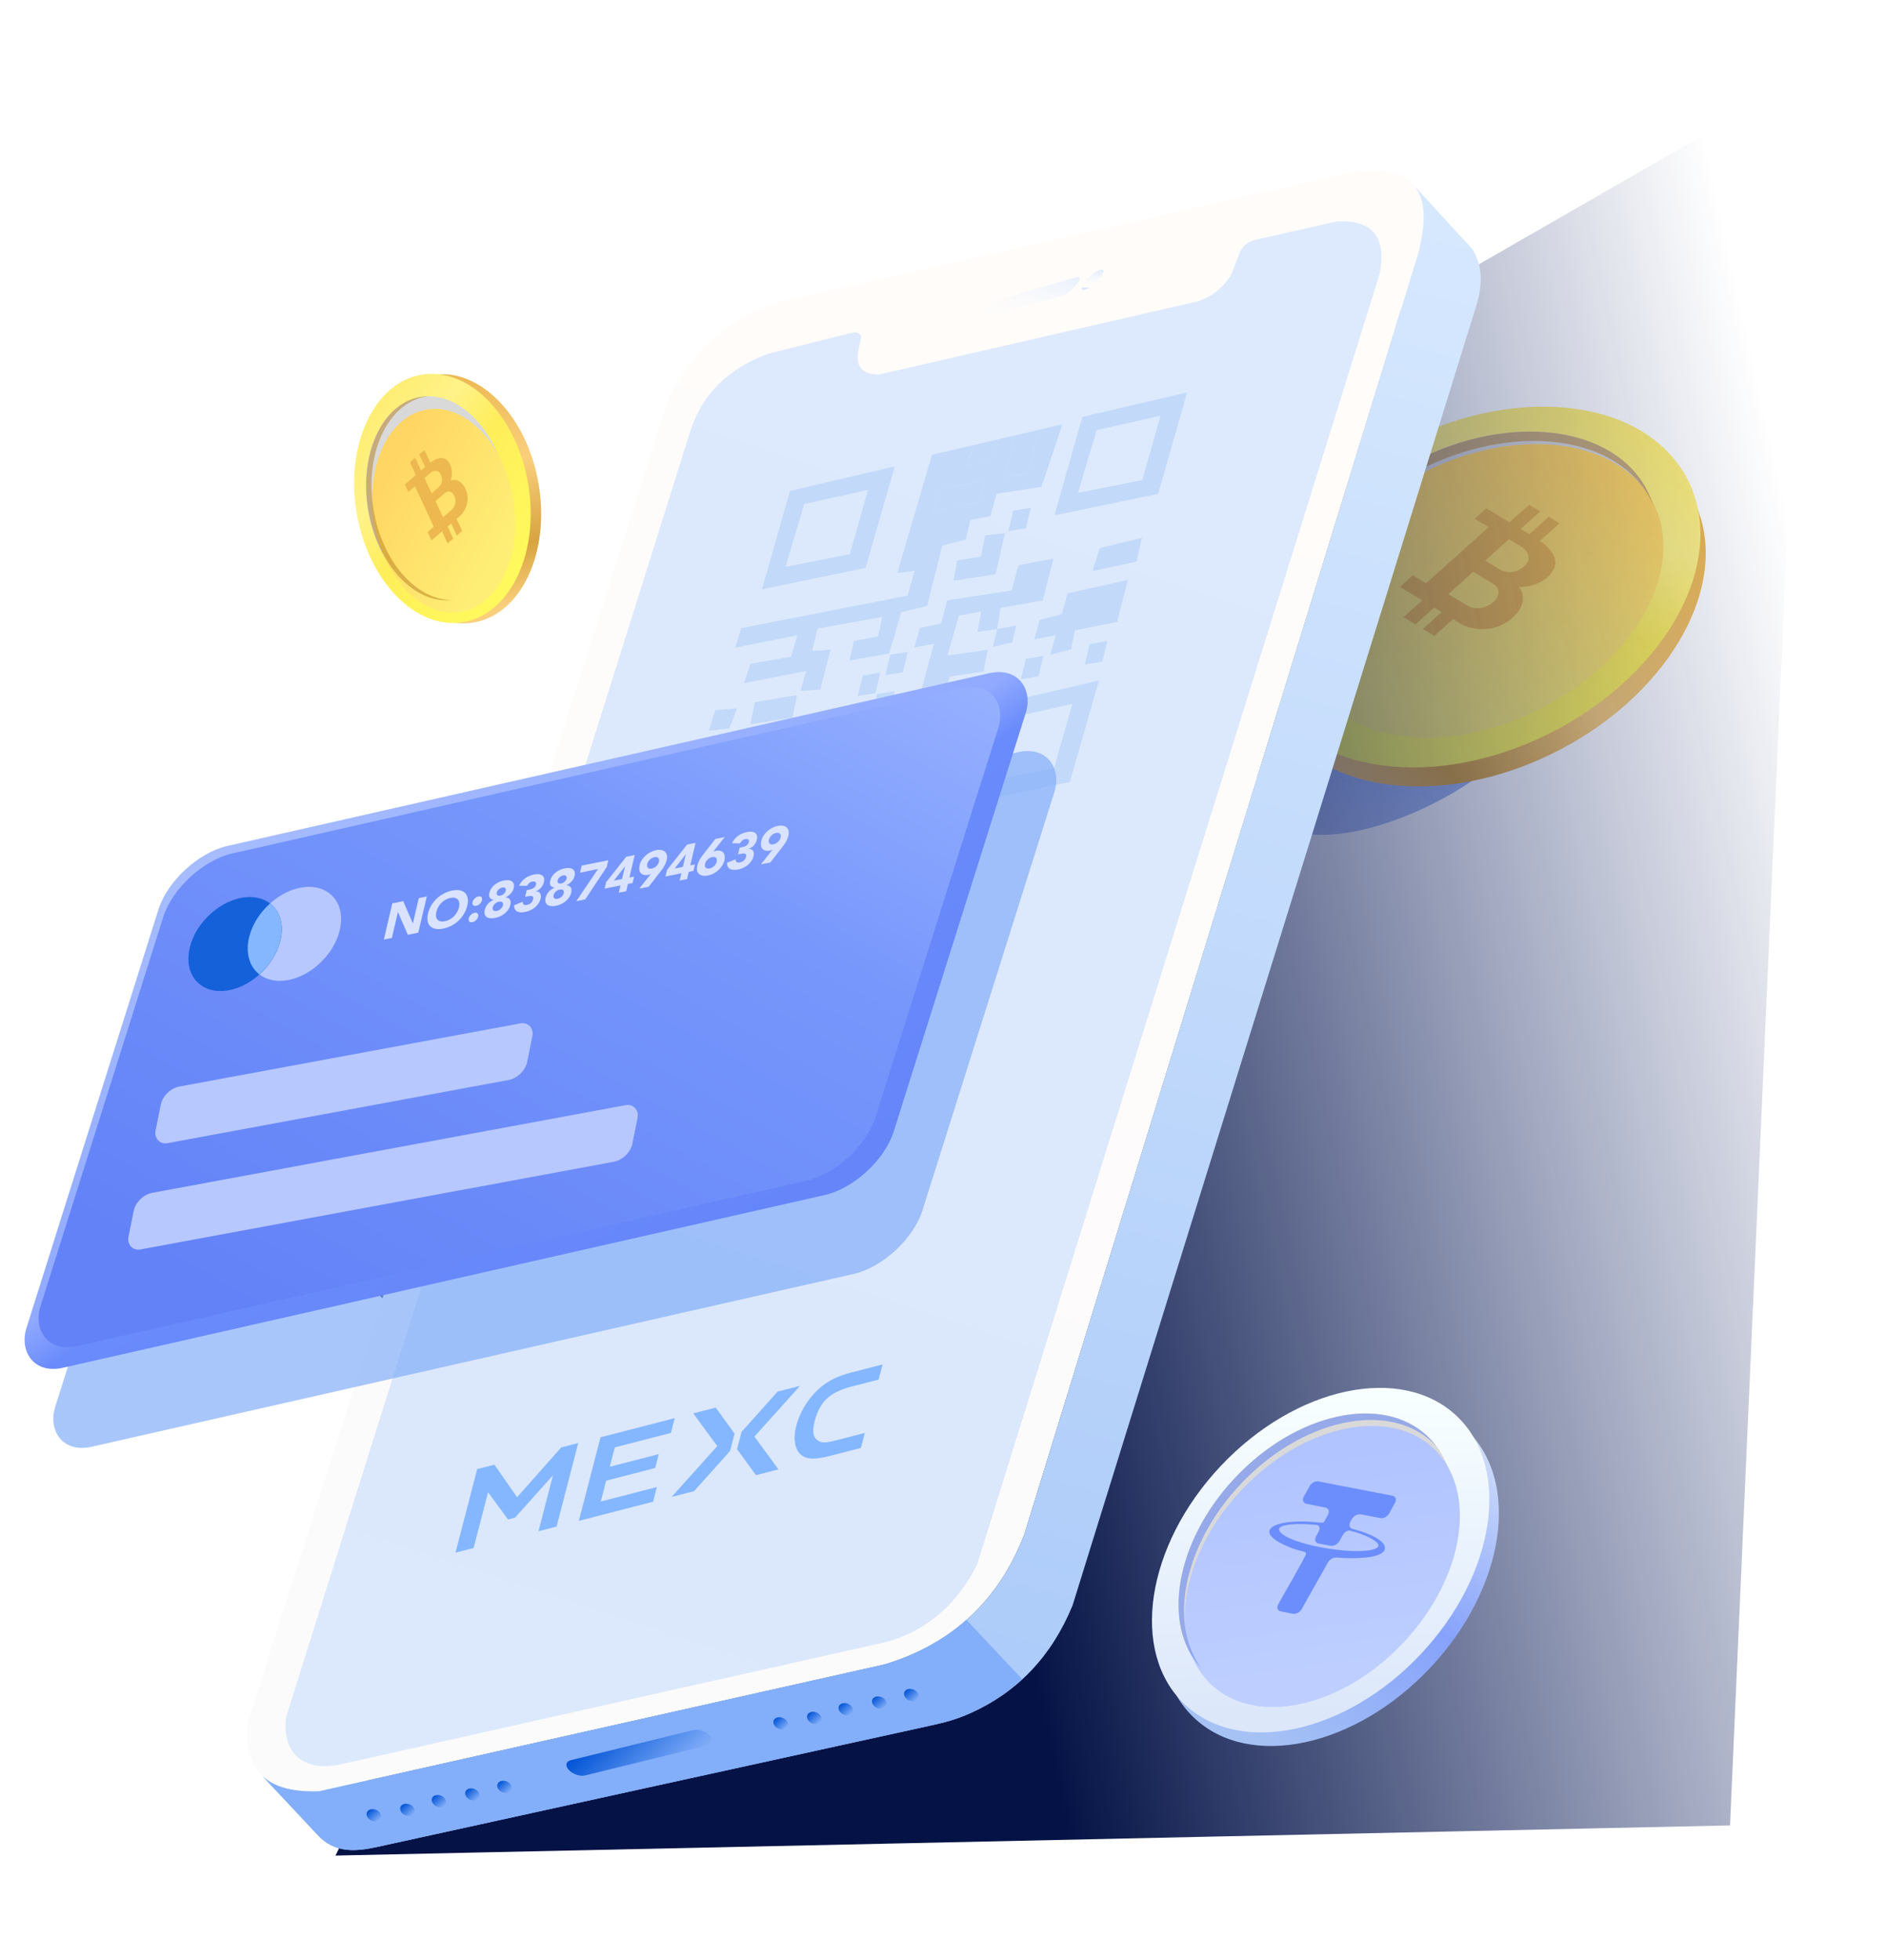 <svg width="231" height="240" viewBox="0 0 231 240" fill="none" xmlns="http://www.w3.org/2000/svg">
<g clip-path="url(#clip0_10996_114)">
<g style="mix-blend-mode:darken" opacity="0.7" filter="url(#filter0_f_10996_114)">
<path d="M174.276 59.315C164.304 58.602 155.558 67.257 154.742 78.646C153.925 90.035 150.97 101.463 160.942 102.175C170.915 102.888 190.038 92.615 190.854 81.227C191.671 69.838 184.249 60.028 174.276 59.315Z" fill="url(#paint0_linear_10996_114)"/>
</g>
<ellipse cx="28.845" cy="19.934" rx="28.845" ry="19.934" transform="matrix(0.889 -0.457 0.458 0.889 146.919 69.653)" fill="url(#paint1_linear_10996_114)"/>
<ellipse cx="28.845" cy="19.934" rx="28.845" ry="19.934" transform="matrix(0.889 -0.457 0.458 0.889 146.273 67.332)" fill="url(#paint2_linear_10996_114)"/>
<ellipse cx="23.601" cy="16.15" rx="23.601" ry="16.15" transform="matrix(0.889 -0.457 0.458 0.889 152.345 67.235)" fill="#D9D9D9"/>
<ellipse cx="23.601" cy="16.15" rx="23.601" ry="16.15" transform="matrix(0.889 -0.457 0.458 0.889 152.345 67.235)" fill="#D9D9D9"/>
<g filter="url(#filter1_i_10996_114)">
<ellipse cx="23.601" cy="16.15" rx="23.601" ry="16.15" transform="matrix(0.889 -0.457 0.458 0.889 152.345 67.235)" fill="url(#paint3_linear_10996_114)"/>
</g>
<g filter="url(#filter2_i_10996_114)">
<path d="M174.821 70.508C174.727 70.592 174.665 70.645 174.536 70.564L173.045 69.668L171.472 71.084L174.2 72.74L171.903 74.793L173.362 75.683L175.659 73.631L176.578 74.185L174.281 76.237L175.676 77.085L177.972 75.034L179.02 75.67C179.719 76.095 182.821 77.064 185.197 74.909C186.583 73.756 186.939 72.179 186.047 71.114C186.047 71.114 188.34 71.174 189.709 69.745C191.078 68.317 190.345 67.241 189.914 66.646C189.565 66.207 189.12 65.789 188.612 65.456L191.02 63.308L189.704 62.487L187.326 64.639L186.249 63.997L188.657 61.849L187.292 61.037L184.884 63.185L182.047 61.465L180.631 62.743L182.185 63.679C182.343 63.767 182.264 63.836 182.202 63.892L174.821 70.508ZM184.815 65.256L186.48 66.257C186.765 66.427 187.894 67.479 186.682 68.577C186.004 69.204 184.946 69.453 184.171 69.163C184.012 69.107 183.853 69.052 183.727 68.97L181.919 67.868L184.815 65.256ZM180.443 69.232L183.012 70.8C183.757 71.279 183.714 72.226 182.928 72.918C182.896 72.946 182.881 72.959 182.849 72.987C181.889 73.863 180.655 73.747 180.117 73.571C180.038 73.543 179.959 73.515 179.894 73.474L177.39 71.979L180.443 69.232Z" fill="#ECB84F"/>
</g>
<path opacity="0.5" d="M202.453 61.766C202.263 61.166 202.022 60.58 201.728 60.01C197.64 52.083 184.928 50.487 173.335 56.446C162.038 62.253 155.973 73.091 159.455 80.977C156.994 73.216 163.008 63.121 173.768 57.59C185.36 51.631 198.072 53.227 202.16 61.154C202.265 61.356 202.362 61.56 202.453 61.766Z" fill="#B77F1E"/>
<g filter="url(#filter3_f_10996_114)">
<path fill-rule="evenodd" clip-rule="evenodd" d="M41.088 227.178L211.895 223.486L221.38 9.209L157.292 46.081C205.017 -24.073 14.215 136.495 48.142 160.04C58.887 193.266 41.088 227.178 41.088 227.178Z" fill="url(#paint4_linear_10996_114)"/>
</g>
<path fill-rule="evenodd" clip-rule="evenodd" d="M39.119 219.315C62.212 214.136 85.301 208.953 108.398 203.77C116.646 201.263 122.349 195.953 125.481 187.808C141.554 135.568 157.623 83.331 173.696 31.091C175.422 24.516 174.177 20.169 166.083 20.978C142.361 26.354 118.644 31.728 94.926 37.108C88.871 39.289 84.562 43.138 81.94 48.59C64.759 102.619 47.583 156.652 30.398 210.684C29.716 217.335 33.28 219.526 39.119 219.315Z" fill="url(#paint5_linear_10996_114)"/>
<ellipse cx="24.298" cy="16.797" rx="24.298" ry="16.797" transform="matrix(0.685 -0.727 0.729 0.686 134.034 198.815)" fill="url(#paint6_linear_10996_114)"/>
<ellipse cx="24.298" cy="16.797" rx="24.298" ry="16.797" transform="matrix(0.685 -0.727 0.729 0.686 132.868 197.152)" fill="url(#paint7_linear_10996_114)"/>
<ellipse cx="19.88" cy="13.609" rx="19.88" ry="13.609" transform="matrix(0.685 -0.727 0.729 0.686 137.659 195.376)" fill="#D9D9D9"/>
<ellipse cx="19.88" cy="13.609" rx="19.88" ry="13.609" transform="matrix(0.685 -0.727 0.729 0.686 137.659 195.376)" fill="#D9D9D9"/>
<g filter="url(#filter4_i_10996_114)">
<ellipse cx="19.88" cy="13.609" rx="19.88" ry="13.609" transform="matrix(0.685 -0.727 0.729 0.686 137.659 195.376)" fill="url(#paint8_linear_10996_114)"/>
</g>
<g filter="url(#filter5_i_10996_114)">
<path fill-rule="evenodd" clip-rule="evenodd" d="M170.165 184.504C169.945 184.907 169.458 185.17 169.073 185.099L166.662 184.639C166.281 184.567 165.801 184.824 165.577 185.222L165.395 185.544C165.183 185.923 165.273 186.303 165.615 186.409C166.417 186.651 166.851 186.708 167.994 187.222C168.575 187.482 170.05 188.294 169.525 189.099C168.852 190.132 165.418 190.068 163.693 189.932C163.31 189.901 162.857 190.156 162.642 190.54L159.442 196.226C159.217 196.625 158.733 196.884 158.353 196.809L156.861 196.517C156.473 196.44 156.339 196.05 156.568 195.643C157.477 194.035 159.476 190.541 159.929 189.595C160.002 189.445 159.971 189.316 159.844 189.267C159.486 189.127 158.74 188.964 158.49 188.875C157.723 188.6 154.908 187.491 155.568 186.454C156.022 185.747 157.836 185.569 158.665 185.526C159.244 185.497 159.8 185.506 160.347 185.532C160.657 185.548 161.662 185.681 161.996 185.664C162.04 185.661 162.087 185.636 162.125 185.6C162.139 185.589 162.149 185.576 162.16 185.564C162.168 185.556 162.176 185.548 162.18 185.541C162.206 185.513 162.223 185.48 162.242 185.447L162.652 184.699C162.876 184.29 162.741 183.892 162.352 183.815L160.001 183.344C159.61 183.266 159.476 182.865 159.704 182.455L160.396 181.199C160.619 180.798 161.105 180.534 161.489 180.608L170.553 182.361C170.946 182.437 171.083 182.836 170.857 183.25L170.165 184.504ZM161.518 186.729C161.737 186.329 161.609 185.957 161.209 185.921C159.565 185.769 155.883 185.673 156.812 186.816C158.011 188.296 165.4 189.638 168.102 188.956C170.329 188.397 166.907 186.982 165.369 186.641C165.057 186.572 164.689 186.796 164.501 187.127L164.055 187.909C163.829 188.305 163.35 188.561 162.973 188.487L161.5 188.207C161.108 188.131 160.97 187.732 161.196 187.32L161.518 186.729Z" fill="#6C8EFC"/>
</g>
<path opacity="0.5" d="M175.876 177.008C175.555 176.584 175.198 176.185 174.805 175.815C169.324 170.657 158.788 172.946 151.272 180.927C143.948 188.706 142.195 199.02 147.184 204.314C143.041 198.833 144.963 189.124 151.939 181.716C159.454 173.734 169.99 171.445 175.471 176.603C175.611 176.735 175.745 176.87 175.876 177.008Z" fill="#547AF8"/>
<g filter="url(#filter6_i_10996_114)">
<path fill-rule="evenodd" clip-rule="evenodd" d="M41.932 214.068C64.248 209.066 86.56 204.06 108.876 199.059C113.681 197.587 117.275 194.434 119.682 189.643C136.111 136.991 152.536 84.336 168.965 31.685C169.871 27.12 168.132 24.932 163.614 25.238C160.234 26.003 156.861 26.768 153.481 27.534C152.734 27.797 152.205 28.26 151.888 28.927C151.514 29.895 151.138 30.859 150.764 31.827C149.773 33.31 148.467 34.419 146.717 34.995C133.69 37.983 120.662 40.977 107.634 43.965C105.809 43.948 104.753 43.192 105.114 41.083C105.236 40.516 105.363 39.945 105.485 39.377C105.443 39.01 105.171 38.782 104.508 38.805C101.008 39.68 97.511 40.559 94.011 41.434C89.4 43.19 86.034 46.156 84.533 50.938C68.032 103.413 51.527 155.891 35.026 208.367C34.509 213.145 37.611 215.097 41.932 214.068Z" fill="url(#paint9_linear_10996_114)"/>
</g>
<g filter="url(#filter7_i_10996_114)">
<path fill-rule="evenodd" clip-rule="evenodd" d="M122.303 34.763L131.926 32.015C132.376 31.888 132.361 32.286 131.885 32.907C131.413 33.524 130.656 34.137 130.206 34.264L120.583 37.012C120.133 37.139 120.149 36.741 120.621 36.124C121.097 35.503 121.849 34.893 122.303 34.763Z" fill="url(#paint10_linear_10996_114)"/>
<path fill-rule="evenodd" clip-rule="evenodd" d="M134.759 31.139C135.292 30.986 135.317 31.404 134.806 32.071C134.294 32.739 133.446 33.4 132.909 33.557C132.376 33.711 132.35 33.292 132.862 32.625C133.373 31.958 134.225 31.293 134.759 31.139Z" fill="url(#paint11_linear_10996_114)"/>
</g>
<path fill-rule="evenodd" clip-rule="evenodd" d="M32.176 217.457C34.412 219.845 36.648 222.226 38.884 224.614C40.959 226.921 43.582 226.7 46.267 226.107C68.769 221.171 91.267 216.238 113.772 211.306C115.737 210.875 117.081 210.542 118.95 209.701C124.65 207.126 128.817 202.773 131.368 196.554C147.879 143.434 164.39 90.314 180.894 37.193C181.499 35.031 181.717 32.839 180.357 30.51C177.945 27.942 175.606 25.307 173.201 22.732C174.693 24.512 174.642 27.456 173.693 31.07C157.619 83.314 141.549 135.554 125.475 187.798C122.343 195.944 116.64 201.253 108.391 203.761C85.297 208.941 62.202 214.127 39.108 219.307C36.104 219.415 33.711 218.892 32.176 217.457Z" fill="url(#paint12_linear_10996_114)"/>
<path fill-rule="evenodd" clip-rule="evenodd" d="M32.153 217.464C34.388 219.852 36.624 222.232 38.86 224.619C40.935 226.927 43.557 226.705 46.243 226.113C68.742 221.177 91.237 216.245 113.74 211.313C115.705 210.882 117.049 210.549 118.917 209.708C121.28 208.642 123.37 207.271 125.203 205.587L118.368 198.313C115.605 200.762 112.268 202.585 108.359 203.769C85.268 208.948 62.175 214.134 39.084 219.313C36.08 219.421 33.688 218.899 32.153 217.464Z" fill="#83AEF9"/>
<path fill-rule="evenodd" clip-rule="evenodd" d="M69.899 215.503L84.942 211.809C85.546 211.662 86.433 211.962 86.914 212.474C87.396 212.987 87.297 213.526 86.697 213.677L71.653 217.37C71.049 217.517 70.163 217.218 69.681 216.705C69.199 216.192 69.298 215.654 69.899 215.503Z" fill="url(#paint13_linear_10996_114)"/>
<path fill-rule="evenodd" clip-rule="evenodd" d="M45.085 221.68C45.387 221.404 45.947 221.432 46.336 221.738C46.724 222.045 46.796 222.52 46.494 222.796C46.192 223.072 45.632 223.044 45.243 222.738C44.855 222.431 44.783 221.956 45.085 221.68Z" fill="url(#paint14_linear_10996_114)"/>
<path fill-rule="evenodd" clip-rule="evenodd" d="M49.198 221.02C49.5 220.743 50.06 220.772 50.449 221.078C50.837 221.384 50.909 221.86 50.607 222.136C50.305 222.412 49.745 222.384 49.356 222.078C48.972 221.768 48.9 221.293 49.198 221.02Z" fill="url(#paint15_linear_10996_114)"/>
<path fill-rule="evenodd" clip-rule="evenodd" d="M53.06 219.952C53.362 219.676 53.922 219.704 54.31 220.01C54.699 220.317 54.771 220.792 54.468 221.068C54.166 221.344 53.606 221.316 53.218 221.01C52.833 220.7 52.762 220.225 53.06 219.952Z" fill="url(#paint16_linear_10996_114)"/>
<path fill-rule="evenodd" clip-rule="evenodd" d="M57.16 219.139C57.463 218.863 58.022 218.891 58.411 219.197C58.8 219.504 58.871 219.979 58.569 220.255C58.267 220.531 57.707 220.503 57.319 220.197C56.93 219.883 56.862 219.412 57.16 219.139Z" fill="url(#paint17_linear_10996_114)"/>
<path fill-rule="evenodd" clip-rule="evenodd" d="M61.09 218.211C61.392 217.935 61.952 217.963 62.34 218.27C62.729 218.576 62.801 219.051 62.498 219.327C62.196 219.604 61.636 219.575 61.248 219.269C60.856 218.959 60.788 218.488 61.09 218.211Z" fill="url(#paint18_linear_10996_114)"/>
<path fill-rule="evenodd" clip-rule="evenodd" d="M94.912 210.428C95.214 210.151 95.774 210.18 96.162 210.486C96.551 210.792 96.623 211.267 96.32 211.544C96.018 211.82 95.459 211.791 95.07 211.485C94.681 211.179 94.61 210.704 94.912 210.428Z" fill="url(#paint19_linear_10996_114)"/>
<path fill-rule="evenodd" clip-rule="evenodd" d="M99.029 209.763C99.331 209.487 99.891 209.515 100.28 209.821C100.668 210.128 100.74 210.603 100.438 210.879C100.136 211.155 99.576 211.127 99.187 210.821C98.799 210.514 98.727 210.039 99.029 209.763Z" fill="url(#paint20_linear_10996_114)"/>
<path fill-rule="evenodd" clip-rule="evenodd" d="M102.891 208.695C103.193 208.419 103.753 208.447 104.141 208.754C104.53 209.06 104.602 209.535 104.299 209.811C103.997 210.088 103.437 210.059 103.049 209.753C102.66 209.447 102.589 208.972 102.891 208.695Z" fill="url(#paint21_linear_10996_114)"/>
<path fill-rule="evenodd" clip-rule="evenodd" d="M106.991 207.882C107.293 207.606 107.853 207.634 108.242 207.941C108.63 208.247 108.702 208.722 108.4 208.998C108.098 209.275 107.538 209.246 107.149 208.94C106.757 208.63 106.689 208.159 106.991 207.882Z" fill="url(#paint22_linear_10996_114)"/>
<path fill-rule="evenodd" clip-rule="evenodd" d="M110.916 206.958C111.218 206.681 111.778 206.71 112.167 207.016C112.555 207.322 112.627 207.798 112.325 208.074C112.023 208.35 111.463 208.322 111.074 208.016C110.686 207.702 110.618 207.231 110.916 206.958Z" fill="url(#paint23_linear_10996_114)"/>
<g filter="url(#filter8_i_10996_114)">
<path d="M101.262 170.222C101.939 169.572 102.96 169.083 104.354 168.723L107.616 167.882L108.097 166.028L104.241 167.022C103.32 167.26 102.519 167.557 101.862 167.907C101.218 168.254 100.618 168.691 100.059 169.231C99.467 169.814 98.943 170.48 98.501 171.228C98.055 171.987 97.726 172.773 97.522 173.561C97.327 174.313 97.272 175.005 97.366 175.603C97.46 176.201 97.684 176.686 98.038 177.024C98.364 177.336 98.807 177.505 99.339 177.548C99.883 177.589 100.646 177.483 101.591 177.239L105.447 176.245L105.921 174.415L102.66 175.256C101.92 175.446 101.417 175.554 101.142 175.568C100.855 175.586 100.601 175.56 100.408 175.474C100.023 175.302 99.769 175.017 99.661 174.604C99.562 174.2 99.604 173.646 99.78 172.967C100.082 171.804 100.584 170.872 101.262 170.222Z" fill="#84B7FF"/>
<path d="M70.898 185.177L79.992 182.832L80.457 181.038L73.582 182.811L74.246 180.254L80.247 178.706L80.687 177.009L74.686 178.557L75.302 176.182L82.176 174.409L82.645 172.603L73.552 174.948L70.898 185.177Z" fill="#84B7FF"/>
<path d="M87.853 176.032L84.912 172.018L87.664 171.308L89.97 174.502L89.419 176.623L85.011 181.537L82.259 182.247L87.853 176.032Z" fill="#84B7FF"/>
<path d="M95.242 169.354L90.83 174.28L90.28 176.401L92.589 179.583L95.341 178.873L92.4 174.859L97.994 168.644L95.242 169.354Z" fill="#84B7FF"/>
<path d="M60.554 178.298L63.333 182.286L68.738 176.188L70.823 175.65L68.171 185.879L65.952 186.451L67.731 179.592L63.081 184.783L62.22 185.005L59.78 181.676L58.01 188.499L55.792 189.071L58.445 178.842L60.554 178.298Z" fill="#84B7FF"/>
</g>
<ellipse cx="15.388" cy="10.636" rx="15.388" ry="10.636" transform="matrix(-0.168 -0.984 0.987 -0.171 47.558 78.024)" fill="url(#paint24_linear_10996_114)"/>
<ellipse cx="15.388" cy="10.636" rx="15.388" ry="10.636" transform="matrix(-0.168 -0.984 0.987 -0.171 46.275 77.981)" fill="url(#paint25_linear_10996_114)"/>
<ellipse cx="12.591" cy="8.617" rx="12.591" ry="8.617" transform="matrix(-0.168 -0.984 0.987 -0.171 47.204 74.876)" fill="#D9D9D9"/>
<ellipse cx="12.591" cy="8.617" rx="12.591" ry="8.617" transform="matrix(-0.168 -0.984 0.987 -0.171 47.204 74.876)" fill="#D9D9D9"/>
<g filter="url(#filter9_i_10996_114)">
<ellipse cx="12.591" cy="8.617" rx="12.591" ry="8.617" transform="matrix(-0.168 -0.984 0.987 -0.171 47.204 74.876)" fill="url(#paint26_linear_10996_114)"/>
</g>
<g filter="url(#filter10_i_10996_114)">
<path d="M53.085 63.622C53.113 63.683 53.13 63.722 53.068 63.774L52.367 64.38L52.843 65.396L54.134 64.29L54.822 65.772L55.514 65.181L54.827 63.7L55.26 63.326L55.947 64.808L56.608 64.242L55.921 62.761L56.417 62.336C56.748 62.053 57.745 60.649 57.018 59.111C56.647 58.231 55.893 57.8 55.201 58.078C55.201 58.078 55.6 56.936 55.085 56.02C54.57 55.104 53.898 55.3 53.522 55.422C53.24 55.527 52.953 55.684 52.7 55.886L51.981 54.334L51.348 54.864L52.073 56.402L51.569 56.841L50.851 55.288L50.213 55.844L50.932 57.397L49.59 58.548L50.021 59.463L50.753 58.832C50.824 58.767 50.846 58.818 50.865 58.858L53.085 63.622ZM51.987 57.762L52.77 57.085C52.903 56.969 53.627 56.57 53.997 57.355C54.211 57.795 54.169 58.366 53.895 58.71C53.841 58.781 53.787 58.851 53.724 58.902L52.866 59.634L51.987 57.762ZM53.331 60.594L54.551 59.553C54.918 59.255 55.399 59.428 55.628 59.933C55.638 59.954 55.642 59.964 55.651 59.984C55.948 60.606 55.69 61.208 55.513 61.45C55.486 61.485 55.459 61.521 55.427 61.546L54.255 62.566L53.331 60.594Z" fill="#ECB84F"/>
</g>
<path opacity="0.5" d="M52.491 48.506C52.155 48.507 51.819 48.536 51.483 48.595C46.799 49.411 43.946 55.628 45.11 62.48C46.244 69.157 50.774 73.975 55.339 73.46C51.001 73.475 46.84 68.802 45.76 62.442C44.597 55.59 47.45 49.373 52.133 48.557C52.252 48.536 52.372 48.519 52.491 48.506Z" fill="#B77F1E"/>
<path fill-rule="evenodd" clip-rule="evenodd" d="M118.34 98.362L121.767 86.31L134.601 83.309L131.038 95.727L118.34 98.362ZM121.228 95.606L129.101 94.055L131.336 86.182L123.519 87.923L121.228 95.606Z" fill="#C2D9F9"/>
<path fill-rule="evenodd" clip-rule="evenodd" d="M104.694 101.753L105.324 99.095L108.249 98.621L109.512 93.362L112.09 92.969L111.672 95.73L114.127 95.267L116.952 85.008L119.566 84.462L115.425 101.659L111.628 102.456L112.98 97.566L110.338 97.959L109.83 100.625L104.694 101.753Z" fill="#C2D9F9"/>
<path fill-rule="evenodd" clip-rule="evenodd" d="M100.313 100.374L103.051 99.816L103.674 97.28L106.127 96.939L106.85 94.318L104.53 94.474L105.886 90.087L103.32 90.171L100.313 100.374Z" fill="#C2D9F9"/>
<path fill-rule="evenodd" clip-rule="evenodd" d="M111.111 90.835L113.903 90.602L116.341 82.828L120.472 82.214L120.98 79.549L116.045 80.257L117.443 75.381L120.187 74.863L119.718 77.372L122.139 77.003L122.55 74.426L127.709 73.513L129.027 68.381L124.745 69.203L123.911 72.287L116.017 73.501L115.257 76.342L112.669 76.875L111.992 79.271L114.396 78.816L111.111 90.835Z" fill="#C2D9F9"/>
<path fill-rule="evenodd" clip-rule="evenodd" d="M121.606 79.202L123.984 78.644L124.468 76.596L122.139 77.001L121.606 79.202Z" fill="#C2D9F9"/>
<path fill-rule="evenodd" clip-rule="evenodd" d="M129.147 63.093L132.573 51.041L145.408 48.04L141.844 60.458L129.147 63.093ZM132.031 60.334L139.904 58.783L142.139 50.91L134.322 52.65L132.031 60.334Z" fill="#C2D9F9"/>
<path fill-rule="evenodd" clip-rule="evenodd" d="M93.327 72.157L96.754 60.105L109.588 57.104L106.025 69.522L93.327 72.157ZM96.212 69.398L104.085 67.847L106.319 59.974L98.503 61.714L96.212 69.398Z" fill="#C2D9F9"/>
<path fill-rule="evenodd" clip-rule="evenodd" d="M84.305 105.997L87.731 93.945L100.566 90.944L97.002 103.363L84.305 105.997ZM87.19 103.238L95.062 101.687L97.297 93.814L89.481 95.554L87.19 103.238Z" fill="#C2D9F9"/>
<path fill-rule="evenodd" clip-rule="evenodd" d="M122.967 58.446L124.342 53.3L127.171 52.64L126.015 57.917L122.967 58.446ZM130.128 51.946L122.304 53.775L121.446 56.444L118.358 57.068L119.317 54.472L114.157 55.678L109.894 70.165L112.029 69.874L111.163 72.924L90.795 76.898L90.041 79.281L97.667 77.779L96.88 80.402L91.91 81.263L91.133 83.642L98.752 82.141L98.033 84.581L100.476 84.42L101.724 79.542L99.468 79.703L100.135 76.955L108.068 75.528L107.541 77.913L104.582 78.482L104.055 80.867L108.899 80.001L110.404 74.938L113.559 74.196L115.403 66.8L118.309 66.045L118.836 63.66L121.29 63.196L122.081 60.449L127.551 59.607L130.128 51.946ZM114.244 62.62L115.09 59.994L120.609 58.821L119.946 61.451L114.244 62.62Z" fill="#C2D9F9"/>
<path fill-rule="evenodd" clip-rule="evenodd" d="M122.968 58.446L124.343 53.3L127.172 52.64L126.015 57.916L122.968 58.446ZM118.363 57.071L121.45 56.447L122.308 53.779L119.324 54.479L118.363 57.071ZM114.246 62.62L115.092 59.994L120.61 58.821L119.947 61.45L114.246 62.62Z" fill="#C2D9F9"/>
<path fill-rule="evenodd" clip-rule="evenodd" d="M116.797 71.099L121.951 70.31L123.081 65.293L120.661 65.54L120.159 68.144L117.234 68.618L116.797 71.099Z" fill="#C2D9F9"/>
<path fill-rule="evenodd" clip-rule="evenodd" d="M128.631 80.152L129.321 77.764L126.674 78.282L127.328 75.902L130.041 75.202L130.765 72.637L138.141 71.008L136.82 76.136L131.657 77.174L131.192 79.502L128.631 80.152Z" fill="#C2D9F9"/>
<path fill-rule="evenodd" clip-rule="evenodd" d="M133.811 69.915L139.195 68.763L139.869 65.858L134.715 67.097L133.811 69.915Z" fill="#C2D9F9"/>
<path fill-rule="evenodd" clip-rule="evenodd" d="M86.808 89.467L89.339 89.181L90.275 86.719L87.607 86.934L86.808 89.467Z" fill="#C2D9F9"/>
<path fill-rule="evenodd" clip-rule="evenodd" d="M91.89 88.687L97.062 87.85L97.633 85.095L92.46 85.966L91.89 88.687Z" fill="#C2D9F9"/>
<path fill-rule="evenodd" clip-rule="evenodd" d="M105.664 82.709L107.818 82.356L107.213 84.863L105.059 85.216L105.664 82.709Z" fill="#C2D9F9"/>
<path fill-rule="evenodd" clip-rule="evenodd" d="M107.424 84.969L109.574 84.619L108.966 87.123L106.813 87.475L107.424 84.969Z" fill="#C2D9F9"/>
<path fill-rule="evenodd" clip-rule="evenodd" d="M109.046 80.156L111.199 79.803L110.591 82.307L108.441 82.663L109.046 80.156Z" fill="#C2D9F9"/>
<path fill-rule="evenodd" clip-rule="evenodd" d="M125.649 80.655L127.803 80.302L127.195 82.806L125.044 83.162L125.649 80.655Z" fill="#C2D9F9"/>
<path fill-rule="evenodd" clip-rule="evenodd" d="M133.468 78.843L135.618 78.493L135.013 81L132.86 81.353L133.468 78.843Z" fill="#C2D9F9"/>
<path fill-rule="evenodd" clip-rule="evenodd" d="M124.108 62.511L126.258 62.161L125.65 64.665L123.497 65.017L124.108 62.511Z" fill="#C2D9F9"/>
<g style="mix-blend-mode:multiply">
<rect width="108.953" height="66.971" rx="6.631" transform="matrix(0.975 -0.221 -0.301 0.954 24.917 114.701)" fill="#83AEF9" fill-opacity="0.7"/>
</g>
<rect width="108.953" height="66.971" rx="6.631" transform="matrix(0.975 -0.221 -0.301 0.954 21.401 105.031)" fill="url(#paint27_linear_10996_114)"/>
<g filter="url(#filter11_f_10996_114)">
<rect width="104.911" height="63.224" rx="6.631" transform="matrix(0.975 -0.221 -0.301 0.954 21.987 105.957)" fill="url(#paint28_linear_10996_114)"/>
</g>
<path d="M48.053 110.598L49.388 110.331L50.558 113.036L50.571 113.033L51.295 109.951L52.278 109.755L51.235 114.19L49.951 114.447L48.748 111.677L48.735 111.68L47.993 114.837L47.011 115.033L48.053 110.598Z" fill="#D9E2FE"/>
<path d="M52.426 111.839C52.51 111.484 52.644 111.151 52.83 110.839C53.019 110.527 53.244 110.249 53.505 110.006C53.768 109.759 54.058 109.551 54.378 109.384C54.697 109.217 55.031 109.099 55.379 109.029C55.728 108.96 56.036 108.95 56.304 109C56.572 109.05 56.79 109.156 56.956 109.318C57.123 109.476 57.231 109.687 57.281 109.952C57.335 110.216 57.32 110.525 57.236 110.88C57.153 111.235 57.017 111.569 56.827 111.881C56.642 112.193 56.418 112.472 56.156 112.719C55.895 112.963 55.605 113.168 55.285 113.335C54.966 113.502 54.632 113.62 54.284 113.69C53.935 113.759 53.627 113.769 53.359 113.719C53.09 113.669 52.873 113.565 52.706 113.407C52.54 113.246 52.43 113.033 52.376 112.769C52.326 112.504 52.343 112.194 52.426 111.839ZM53.446 111.636C53.397 111.845 53.384 112.03 53.405 112.193C53.432 112.351 53.491 112.483 53.583 112.588C53.675 112.689 53.797 112.758 53.948 112.796C54.103 112.832 54.286 112.83 54.496 112.788C54.706 112.746 54.903 112.673 55.087 112.568C55.276 112.463 55.446 112.336 55.597 112.186C55.749 112.032 55.877 111.864 55.98 111.68C56.089 111.491 56.167 111.292 56.217 111.083C56.265 110.879 56.276 110.695 56.25 110.533C56.228 110.371 56.171 110.239 56.079 110.138C55.987 110.032 55.864 109.961 55.709 109.925C55.558 109.887 55.377 109.889 55.167 109.931C54.957 109.973 54.758 110.047 54.569 110.152C54.385 110.257 54.216 110.386 54.064 110.539C53.913 110.689 53.783 110.858 53.675 111.047C53.571 111.235 53.495 111.431 53.446 111.636Z" fill="#D9E2FE"/>
<path d="M57.409 112.446C57.427 112.366 57.46 112.288 57.506 112.211C57.552 112.135 57.606 112.066 57.668 112.006C57.735 111.941 57.808 111.886 57.886 111.843C57.965 111.8 58.044 111.77 58.123 111.754C58.203 111.738 58.275 111.738 58.34 111.753C58.404 111.768 58.455 111.797 58.493 111.841C58.536 111.881 58.563 111.933 58.576 111.998C58.589 112.063 58.586 112.135 58.567 112.215C58.548 112.294 58.516 112.372 58.47 112.449C58.424 112.526 58.367 112.597 58.3 112.662C58.238 112.722 58.168 112.774 58.089 112.818C58.011 112.861 57.932 112.891 57.852 112.907C57.773 112.923 57.7 112.923 57.636 112.908C57.572 112.893 57.518 112.866 57.475 112.827C57.438 112.782 57.412 112.728 57.4 112.663C57.387 112.597 57.39 112.525 57.409 112.446ZM57.88 110.441C57.898 110.362 57.931 110.284 57.977 110.207C58.023 110.13 58.077 110.062 58.139 110.001C58.207 109.936 58.279 109.882 58.358 109.838C58.436 109.795 58.515 109.765 58.594 109.749C58.674 109.733 58.746 109.733 58.811 109.748C58.875 109.763 58.926 109.793 58.964 109.837C59.007 109.876 59.035 109.928 59.047 109.993C59.06 110.059 59.057 110.131 59.038 110.21C59.02 110.29 58.987 110.368 58.941 110.444C58.895 110.521 58.838 110.592 58.771 110.658C58.709 110.718 58.639 110.769 58.561 110.813C58.482 110.856 58.403 110.886 58.324 110.902C58.244 110.918 58.172 110.918 58.107 110.903C58.043 110.888 57.989 110.861 57.946 110.822C57.909 110.778 57.884 110.723 57.871 110.658C57.858 110.593 57.861 110.521 57.88 110.441Z" fill="#D9E2FE"/>
<path d="M59.937 109.32C59.985 109.116 60.065 108.931 60.175 108.765C60.291 108.595 60.428 108.446 60.586 108.319C60.749 108.187 60.927 108.078 61.119 107.992C61.312 107.906 61.511 107.842 61.716 107.801C61.922 107.76 62.109 107.747 62.278 107.761C62.446 107.775 62.586 107.821 62.695 107.899C62.806 107.972 62.883 108.078 62.927 108.217C62.971 108.351 62.969 108.521 62.921 108.725C62.864 108.968 62.748 109.188 62.574 109.386C62.404 109.583 62.19 109.741 61.934 109.86L61.931 109.872C62.183 109.889 62.359 109.978 62.457 110.137C62.557 110.293 62.574 110.508 62.509 110.784C62.459 110.997 62.371 111.194 62.245 111.374C62.122 111.554 61.975 111.712 61.803 111.85C61.635 111.983 61.451 112.095 61.249 112.187C61.048 112.279 60.844 112.346 60.638 112.387C60.433 112.428 60.242 112.44 60.066 112.423C59.889 112.407 59.74 112.361 59.618 112.286C59.501 112.206 59.417 112.093 59.367 111.948C59.322 111.802 59.324 111.622 59.374 111.409C59.439 111.133 59.564 110.889 59.75 110.677C59.937 110.461 60.173 110.29 60.458 110.166L60.461 110.153C60.239 110.13 60.08 110.046 59.986 109.902C59.896 109.756 59.88 109.563 59.937 109.32ZM60.85 109.264C60.818 109.402 60.841 109.508 60.919 109.584C60.997 109.66 61.118 109.682 61.282 109.649C61.445 109.617 61.589 109.542 61.712 109.426C61.836 109.31 61.913 109.183 61.946 109.045C61.977 108.912 61.954 108.807 61.876 108.731C61.798 108.655 61.677 108.633 61.513 108.666C61.349 108.698 61.206 108.773 61.082 108.889C60.959 109.005 60.882 109.13 60.85 109.264ZM60.349 111.089C60.313 111.244 60.339 111.364 60.426 111.45C60.514 111.536 60.653 111.56 60.842 111.522C61.03 111.485 61.194 111.4 61.333 111.269C61.472 111.138 61.559 110.995 61.596 110.841C61.633 110.682 61.608 110.56 61.52 110.474C61.432 110.388 61.294 110.363 61.105 110.401C60.916 110.439 60.752 110.523 60.614 110.654C60.475 110.786 60.386 110.93 60.349 111.089Z" fill="#D9E2FE"/>
<path d="M64.51 108.982L64.818 108.92C64.906 108.903 64.994 108.879 65.081 108.85C65.168 108.821 65.249 108.783 65.324 108.736C65.404 108.684 65.472 108.623 65.529 108.552C65.587 108.476 65.628 108.387 65.652 108.282C65.684 108.149 65.655 108.049 65.567 107.983C65.482 107.916 65.363 107.898 65.207 107.929C65.06 107.958 64.929 108.022 64.814 108.121C64.699 108.22 64.613 108.33 64.556 108.453L63.567 108.447C63.663 108.245 63.777 108.067 63.909 107.913C64.042 107.755 64.188 107.621 64.346 107.51C64.504 107.399 64.671 107.308 64.848 107.237C65.03 107.16 65.215 107.104 65.404 107.066C65.602 107.027 65.784 107.014 65.953 107.028C66.127 107.037 66.271 107.08 66.385 107.157C66.5 107.23 66.579 107.335 66.623 107.474C66.67 107.612 66.669 107.787 66.619 108C66.561 108.246 66.446 108.47 66.275 108.672C66.104 108.873 65.888 109.023 65.629 109.123L65.624 109.142C65.755 109.132 65.863 109.148 65.949 109.19C66.039 109.232 66.109 109.292 66.159 109.369C66.209 109.447 66.239 109.541 66.249 109.65C66.259 109.759 66.249 109.879 66.219 110.008C66.167 110.23 66.077 110.433 65.95 110.617C65.826 110.801 65.678 110.964 65.505 111.106C65.337 111.243 65.147 111.358 64.937 111.452C64.731 111.545 64.519 111.613 64.301 111.656C63.902 111.736 63.58 111.713 63.333 111.587C63.091 111.46 62.971 111.207 62.971 110.829L64.021 110.399C64.017 110.551 64.055 110.663 64.134 110.735C64.217 110.805 64.36 110.821 64.561 110.781C64.767 110.74 64.93 110.657 65.051 110.534C65.177 110.405 65.26 110.257 65.299 110.09C65.329 109.965 65.324 109.874 65.285 109.818C65.252 109.757 65.197 109.718 65.121 109.702C65.045 109.685 64.955 109.685 64.851 109.702C64.748 109.714 64.644 109.731 64.539 109.752L64.318 109.796L64.51 108.982Z" fill="#D9E2FE"/>
<path d="M67.389 107.834C67.437 107.63 67.516 107.445 67.627 107.279C67.743 107.109 67.88 106.96 68.038 106.833C68.201 106.701 68.379 106.592 68.571 106.506C68.763 106.42 68.962 106.356 69.168 106.315C69.374 106.274 69.561 106.261 69.729 106.275C69.898 106.289 70.037 106.335 70.147 106.413C70.258 106.486 70.335 106.592 70.378 106.731C70.423 106.865 70.421 107.035 70.373 107.239C70.316 107.482 70.2 107.702 70.026 107.9C69.855 108.097 69.642 108.255 69.386 108.374L69.383 108.386C69.635 108.403 69.81 108.492 69.909 108.651C70.008 108.807 70.026 109.022 69.961 109.298C69.911 109.511 69.823 109.708 69.696 109.888C69.574 110.068 69.427 110.226 69.254 110.364C69.087 110.497 68.903 110.609 68.701 110.701C68.499 110.793 68.296 110.86 68.09 110.901C67.884 110.942 67.693 110.954 67.517 110.937C67.341 110.921 67.192 110.875 67.07 110.8C66.952 110.72 66.869 110.607 66.819 110.462C66.773 110.316 66.776 110.136 66.826 109.923C66.89 109.647 67.016 109.403 67.202 109.191C67.389 108.975 67.625 108.804 67.91 108.68L67.913 108.667C67.69 108.644 67.532 108.56 67.438 108.416C67.348 108.27 67.332 108.077 67.389 107.834ZM68.302 107.778C68.27 107.916 68.293 108.022 68.371 108.098C68.449 108.174 68.57 108.196 68.734 108.163C68.897 108.131 69.041 108.056 69.164 107.94C69.287 107.824 69.365 107.697 69.397 107.559C69.429 107.426 69.406 107.321 69.327 107.245C69.249 107.169 69.128 107.147 68.965 107.18C68.801 107.212 68.657 107.287 68.534 107.403C68.411 107.519 68.334 107.644 68.302 107.778ZM67.801 109.603C67.765 109.758 67.79 109.878 67.878 109.964C67.966 110.05 68.104 110.074 68.293 110.036C68.482 109.999 68.646 109.914 68.785 109.783C68.924 109.652 69.011 109.509 69.047 109.355C69.085 109.196 69.06 109.074 68.972 108.988C68.884 108.902 68.746 108.877 68.557 108.915C68.368 108.953 68.204 109.037 68.065 109.168C67.926 109.3 67.838 109.444 67.801 109.603Z" fill="#D9E2FE"/>
<path d="M73.246 106.398L71.042 106.837L71.245 105.973L74.507 105.322L74.312 106.149L71.682 110.113L70.581 110.333L73.246 106.398Z" fill="#D9E2FE"/>
<path d="M76.001 108.404L74.056 108.792L74.242 108.002L76.709 104.883L77.741 104.677L77.094 107.434L77.666 107.319L77.481 108.109L76.908 108.223L76.699 109.112L75.792 109.293L76.001 108.404ZM76.546 106.086L76.534 106.088L75.186 107.814L76.187 107.614L76.546 106.086Z" fill="#D9E2FE"/>
<path d="M79.714 107.001C79.661 107.023 79.608 107.044 79.556 107.062C79.504 107.08 79.45 107.095 79.396 107.106C79.186 107.148 79.004 107.148 78.849 107.107C78.695 107.067 78.572 106.994 78.481 106.888C78.389 106.783 78.331 106.65 78.305 106.488C78.28 106.321 78.291 106.138 78.338 105.938C78.392 105.708 78.483 105.493 78.61 105.292C78.742 105.087 78.897 104.903 79.076 104.74C79.258 104.576 79.459 104.438 79.677 104.327C79.896 104.212 80.123 104.131 80.358 104.084C80.589 104.038 80.796 104.032 80.98 104.067C81.169 104.097 81.321 104.164 81.437 104.269C81.556 104.372 81.636 104.51 81.676 104.681C81.721 104.847 81.716 105.045 81.662 105.275C81.625 105.433 81.576 105.582 81.515 105.722C81.455 105.857 81.386 105.988 81.309 106.115C81.235 106.242 81.152 106.366 81.059 106.488C80.972 106.605 80.879 106.727 80.781 106.854L79.449 108.564L78.297 108.794L79.714 107.001ZM79.274 105.787C79.227 105.987 79.252 106.141 79.351 106.249C79.455 106.352 79.614 106.382 79.828 106.339C80.042 106.296 80.229 106.197 80.39 106.042C80.555 105.881 80.662 105.701 80.709 105.501C80.756 105.3 80.728 105.149 80.624 105.046C80.525 104.938 80.369 104.906 80.155 104.948C79.941 104.991 79.751 105.093 79.585 105.253C79.425 105.408 79.321 105.586 79.274 105.787Z" fill="#D9E2FE"/>
<path d="M83.453 106.918L81.508 107.306L81.693 106.516L84.161 103.397L85.193 103.191L84.545 105.948L85.118 105.833L84.933 106.623L84.36 106.737L84.151 107.627L83.244 107.807L83.453 106.918ZM83.998 104.6L83.985 104.602L82.638 106.328L83.639 106.128L83.998 104.6Z" fill="#D9E2FE"/>
<path d="M87.35 104.272C87.404 104.249 87.456 104.229 87.509 104.21C87.561 104.192 87.615 104.177 87.669 104.166C87.879 104.125 88.061 104.124 88.216 104.165C88.37 104.206 88.493 104.279 88.584 104.384C88.675 104.489 88.733 104.625 88.758 104.791C88.784 104.953 88.774 105.134 88.727 105.335C88.673 105.564 88.579 105.782 88.447 105.988C88.32 106.188 88.165 106.37 87.983 106.534C87.804 106.697 87.603 106.836 87.38 106.953C87.162 107.064 86.938 107.142 86.707 107.188C86.472 107.235 86.262 107.243 86.077 107.213C85.893 107.178 85.741 107.108 85.622 107.005C85.506 106.9 85.426 106.765 85.381 106.599C85.341 106.428 85.348 106.227 85.402 105.998C85.44 105.839 85.488 105.692 85.548 105.557C85.609 105.417 85.676 105.284 85.75 105.158C85.828 105.031 85.91 104.909 85.998 104.792C86.09 104.67 86.186 104.546 86.284 104.419L87.616 102.708L88.768 102.478L87.35 104.272ZM87.791 105.485C87.838 105.285 87.81 105.133 87.706 105.031C87.607 104.923 87.451 104.891 87.237 104.933C87.023 104.976 86.833 105.077 86.667 105.238C86.507 105.393 86.403 105.571 86.356 105.772C86.308 105.972 86.334 106.126 86.433 106.234C86.537 106.337 86.696 106.367 86.91 106.324C87.124 106.281 87.311 106.182 87.472 106.027C87.638 105.866 87.744 105.686 87.791 105.485Z" fill="#D9E2FE"/>
<path d="M90.591 103.781L90.899 103.719C90.987 103.702 91.075 103.678 91.162 103.649C91.249 103.62 91.33 103.582 91.405 103.535C91.485 103.483 91.553 103.422 91.61 103.351C91.668 103.275 91.709 103.186 91.733 103.081C91.765 102.948 91.736 102.848 91.648 102.782C91.563 102.715 91.444 102.697 91.288 102.728C91.141 102.757 91.01 102.821 90.895 102.92C90.78 103.019 90.694 103.129 90.637 103.252L89.648 103.246C89.744 103.044 89.858 102.866 89.99 102.712C90.123 102.555 90.269 102.42 90.427 102.309C90.585 102.198 90.752 102.107 90.929 102.036C91.111 101.959 91.296 101.903 91.485 101.865C91.683 101.826 91.865 101.813 92.034 101.827C92.208 101.836 92.352 101.879 92.466 101.956C92.581 102.029 92.66 102.134 92.704 102.273C92.751 102.411 92.75 102.586 92.7 102.799C92.642 103.045 92.527 103.269 92.356 103.471C92.185 103.672 91.969 103.822 91.71 103.922L91.705 103.941C91.836 103.931 91.944 103.947 92.03 103.989C92.12 104.031 92.19 104.091 92.24 104.168C92.29 104.246 92.32 104.34 92.33 104.449C92.34 104.558 92.33 104.678 92.3 104.807C92.248 105.029 92.158 105.232 92.031 105.416C91.907 105.6 91.759 105.763 91.586 105.905C91.417 106.042 91.228 106.157 91.018 106.251C90.812 106.344 90.6 106.412 90.382 106.455C89.983 106.535 89.661 106.512 89.414 106.386C89.172 106.259 89.052 106.006 89.052 105.628L90.102 105.198C90.098 105.35 90.136 105.462 90.215 105.534C90.298 105.604 90.441 105.62 90.642 105.58C90.848 105.539 91.011 105.456 91.132 105.333C91.258 105.204 91.341 105.056 91.38 104.889C91.41 104.764 91.405 104.673 91.366 104.617C91.333 104.556 91.278 104.518 91.202 104.501C91.126 104.484 91.035 104.484 90.932 104.501C90.829 104.514 90.725 104.53 90.62 104.551L90.399 104.595L90.591 103.781Z" fill="#D9E2FE"/>
<path d="M94.618 104.029C94.564 104.051 94.512 104.072 94.459 104.09C94.407 104.108 94.354 104.123 94.299 104.134C94.089 104.176 93.907 104.176 93.753 104.135C93.598 104.095 93.475 104.022 93.384 103.916C93.293 103.811 93.234 103.678 93.208 103.516C93.183 103.349 93.194 103.166 93.242 102.966C93.296 102.736 93.386 102.521 93.513 102.32C93.645 102.115 93.801 101.931 93.979 101.768C94.162 101.604 94.362 101.466 94.58 101.355C94.799 101.24 95.026 101.159 95.261 101.112C95.492 101.066 95.7 101.06 95.883 101.095C96.072 101.125 96.225 101.192 96.34 101.297C96.46 101.4 96.54 101.538 96.579 101.709C96.624 101.875 96.62 102.073 96.566 102.303C96.528 102.461 96.479 102.61 96.419 102.75C96.359 102.885 96.29 103.016 96.212 103.143C96.138 103.27 96.055 103.394 95.963 103.516C95.875 103.633 95.782 103.755 95.684 103.882L94.352 105.592L93.2 105.822L94.618 104.029ZM94.177 102.815C94.13 103.015 94.156 103.169 94.254 103.277C94.358 103.38 94.517 103.41 94.731 103.367C94.945 103.324 95.133 103.225 95.293 103.07C95.459 102.909 95.565 102.729 95.612 102.529C95.66 102.328 95.631 102.177 95.527 102.074C95.429 101.966 95.272 101.934 95.058 101.976C94.844 102.019 94.654 102.121 94.489 102.281C94.328 102.436 94.224 102.614 94.177 102.815Z" fill="#D9E2FE"/>
<rect width="46.309" height="7.064" rx="1.895" transform="matrix(0.983 -0.182 -0.197 0.98 20.066 133.378)" fill="#B7C8FF"/>
<rect width="62.791" height="7.064" rx="1.895" transform="matrix(0.983 -0.182 -0.197 0.98 16.749 146.389)" fill="#B7C8FF"/>
<circle cx="5.733" cy="5.733" r="5.733" transform="matrix(0.986 -0.169 -0.148 0.989 31.256 109.63)" fill="#B7C8FF"/>
<circle cx="5.733" cy="5.733" r="5.733" transform="matrix(0.986 -0.169 -0.148 0.989 23.991 110.878)" fill="#1461DA"/>
<path fill-rule="evenodd" clip-rule="evenodd" d="M31.771 119.294C33.161 118.042 34.179 116.348 34.441 114.604C34.702 112.861 34.152 111.437 33.075 110.609C31.685 111.861 30.667 113.555 30.405 115.299C30.144 117.042 30.694 118.466 31.771 119.294Z" fill="#84B7FF"/>
</g>
<defs>
<filter id="filter0_f_10996_114" x="149.125" y="54.702" width="46.363" height="52.081" filterUnits="userSpaceOnUse" color-interpolation-filters="sRGB">
<feFlood flood-opacity="0" result="BackgroundImageFix"/>
<feBlend mode="normal" in="SourceGraphic" in2="BackgroundImageFix" result="shape"/>
<feGaussianBlur stdDeviation="2.286" result="effect1_foregroundBlur_10996_114"/>
</filter>
<filter id="filter1_i_10996_114" x="158.474" y="52.842" width="45.288" height="37.44" filterUnits="userSpaceOnUse" color-interpolation-filters="sRGB">
<feFlood flood-opacity="0" result="BackgroundImageFix"/>
<feBlend mode="normal" in="SourceGraphic" in2="BackgroundImageFix" result="shape"/>
<feColorMatrix in="SourceAlpha" type="matrix" values="0 0 0 0 0 0 0 0 0 0 0 0 0 0 0 0 0 0 127 0" result="hardAlpha"/>
<feOffset dx="0.762" dy="1.524"/>
<feGaussianBlur stdDeviation="1.524"/>
<feComposite in2="hardAlpha" operator="arithmetic" k2="-1" k3="1"/>
<feColorMatrix type="matrix" values="0 0 0 0 0.829 0 0 0 0 0.626 0 0 0 0 0.104 0 0 0 0.8 0"/>
<feBlend mode="normal" in2="shape" result="effect1_innerShadow_10996_114"/>
</filter>
<filter id="filter2_i_10996_114" x="171.472" y="61.037" width="19.548" height="16.81" filterUnits="userSpaceOnUse" color-interpolation-filters="sRGB">
<feFlood flood-opacity="0" result="BackgroundImageFix"/>
<feBlend mode="normal" in="SourceGraphic" in2="BackgroundImageFix" result="shape"/>
<feColorMatrix in="SourceAlpha" type="matrix" values="0 0 0 0 0 0 0 0 0 0 0 0 0 0 0 0 0 0 127 0" result="hardAlpha"/>
<feOffset dy="0.762"/>
<feGaussianBlur stdDeviation="0.381"/>
<feComposite in2="hardAlpha" operator="arithmetic" k2="-1" k3="1"/>
<feColorMatrix type="matrix" values="0 0 0 0 0 0 0 0 0 0 0 0 0 0 0 0 0 0 0.25 0"/>
<feBlend mode="normal" in2="shape" result="effect1_innerShadow_10996_114"/>
</filter>
<filter id="filter3_f_10996_114" x="38.267" y="6.387" width="185.934" height="223.612" filterUnits="userSpaceOnUse" color-interpolation-filters="sRGB">
<feFlood flood-opacity="0" result="BackgroundImageFix"/>
<feBlend mode="normal" in="SourceGraphic" in2="BackgroundImageFix" result="shape"/>
<feGaussianBlur stdDeviation="1.411" result="effect1_foregroundBlur_10996_114"/>
</filter>
<filter id="filter4_i_10996_114" x="144.349" y="173.06" width="34.456" height="35.935" filterUnits="userSpaceOnUse" color-interpolation-filters="sRGB">
<feFlood flood-opacity="0" result="BackgroundImageFix"/>
<feBlend mode="normal" in="SourceGraphic" in2="BackgroundImageFix" result="shape"/>
<feColorMatrix in="SourceAlpha" type="matrix" values="0 0 0 0 0 0 0 0 0 0 0 0 0 0 0 0 0 0 127 0" result="hardAlpha"/>
<feOffset dx="0.762" dy="1.524"/>
<feGaussianBlur stdDeviation="1.524"/>
<feComposite in2="hardAlpha" operator="arithmetic" k2="-1" k3="1"/>
<feColorMatrix type="matrix" values="0 0 0 0 0.357 0 0 0 0 0.495 0 0 0 0 0.942 0 0 0 0.7 0"/>
<feBlend mode="normal" in2="shape" result="effect1_innerShadow_10996_114"/>
</filter>
<filter id="filter5_i_10996_114" x="155.469" y="180.596" width="15.497" height="16.988" filterUnits="userSpaceOnUse" color-interpolation-filters="sRGB">
<feFlood flood-opacity="0" result="BackgroundImageFix"/>
<feBlend mode="normal" in="SourceGraphic" in2="BackgroundImageFix" result="shape"/>
<feColorMatrix in="SourceAlpha" type="matrix" values="0 0 0 0 0 0 0 0 0 0 0 0 0 0 0 0 0 0 127 0" result="hardAlpha"/>
<feOffset dy="0.762"/>
<feGaussianBlur stdDeviation="0.381"/>
<feComposite in2="hardAlpha" operator="arithmetic" k2="-1" k3="1"/>
<feColorMatrix type="matrix" values="0 0 0 0 0 0 0 0 0 0 0 0 0 0 0 0 0 0 0.25 0"/>
<feBlend mode="normal" in2="shape" result="effect1_innerShadow_10996_114"/>
</filter>
<filter id="filter6_i_10996_114" x="34.97" y="25.209" width="134.227" height="191.02" filterUnits="userSpaceOnUse" color-interpolation-filters="sRGB">
<feFlood flood-opacity="0" result="BackgroundImageFix"/>
<feBlend mode="normal" in="SourceGraphic" in2="BackgroundImageFix" result="shape"/>
<feColorMatrix in="SourceAlpha" type="matrix" values="0 0 0 0 0 0 0 0 0 0 0 0 0 0 0 0 0 0 127 0" result="hardAlpha"/>
<feOffset dy="1.895"/>
<feGaussianBlur stdDeviation="0.947"/>
<feComposite in2="hardAlpha" operator="arithmetic" k2="-1" k3="1"/>
<feColorMatrix type="matrix" values="0 0 0 0 0.678 0 0 0 0 0.753 0 0 0 0 0.91 0 0 0 1 0"/>
<feBlend mode="normal" in2="shape" result="effect1_innerShadow_10996_114"/>
</filter>
<filter id="filter7_i_10996_114" x="120.256" y="31.107" width="14.918" height="7.822" filterUnits="userSpaceOnUse" color-interpolation-filters="sRGB">
<feFlood flood-opacity="0" result="BackgroundImageFix"/>
<feBlend mode="normal" in="SourceGraphic" in2="BackgroundImageFix" result="shape"/>
<feColorMatrix in="SourceAlpha" type="matrix" values="0 0 0 0 0 0 0 0 0 0 0 0 0 0 0 0 0 0 127 0" result="hardAlpha"/>
<feOffset dy="1.895"/>
<feGaussianBlur stdDeviation="0.947"/>
<feComposite in2="hardAlpha" operator="arithmetic" k2="-1" k3="1"/>
<feColorMatrix type="matrix" values="0 0 0 0 0.678 0 0 0 0 0.753 0 0 0 0 0.91 0 0 0 1 0"/>
<feBlend mode="normal" in2="shape" result="effect1_innerShadow_10996_114"/>
</filter>
<filter id="filter8_i_10996_114" x="55.792" y="166.028" width="52.305" height="23.044" filterUnits="userSpaceOnUse" color-interpolation-filters="sRGB">
<feFlood flood-opacity="0" result="BackgroundImageFix"/>
<feBlend mode="normal" in="SourceGraphic" in2="BackgroundImageFix" result="shape"/>
<feColorMatrix in="SourceAlpha" type="matrix" values="0 0 0 0 0 0 0 0 0 0 0 0 0 0 0 0 0 0 127 0" result="hardAlpha"/>
<feOffset dy="1.021"/>
<feComposite in2="hardAlpha" operator="arithmetic" k2="-1" k3="1"/>
<feColorMatrix type="matrix" values="0 0 0 0 0.318 0 0 0 0 0.529 0 0 0 0 0.953 0 0 0 1 0"/>
<feBlend mode="normal" in2="shape" result="effect1_innerShadow_10996_114"/>
</filter>
<filter id="filter9_i_10996_114" x="44.831" y="48.521" width="18.285" height="26.492" filterUnits="userSpaceOnUse" color-interpolation-filters="sRGB">
<feFlood flood-opacity="0" result="BackgroundImageFix"/>
<feBlend mode="normal" in="SourceGraphic" in2="BackgroundImageFix" result="shape"/>
<feColorMatrix in="SourceAlpha" type="matrix" values="0 0 0 0 0 0 0 0 0 0 0 0 0 0 0 0 0 0 127 0" result="hardAlpha"/>
<feOffset dx="0.762" dy="1.524"/>
<feGaussianBlur stdDeviation="1.524"/>
<feComposite in2="hardAlpha" operator="arithmetic" k2="-1" k3="1"/>
<feColorMatrix type="matrix" values="0 0 0 0 0.829 0 0 0 0 0.626 0 0 0 0 0.104 0 0 0 0.8 0"/>
<feBlend mode="normal" in2="shape" result="effect1_innerShadow_10996_114"/>
</filter>
<filter id="filter10_i_10996_114" x="49.59" y="54.334" width="7.687" height="12.2" filterUnits="userSpaceOnUse" color-interpolation-filters="sRGB">
<feFlood flood-opacity="0" result="BackgroundImageFix"/>
<feBlend mode="normal" in="SourceGraphic" in2="BackgroundImageFix" result="shape"/>
<feColorMatrix in="SourceAlpha" type="matrix" values="0 0 0 0 0 0 0 0 0 0 0 0 0 0 0 0 0 0 127 0" result="hardAlpha"/>
<feOffset dy="0.762"/>
<feGaussianBlur stdDeviation="0.381"/>
<feComposite in2="hardAlpha" operator="arithmetic" k2="-1" k3="1"/>
<feColorMatrix type="matrix" values="0 0 0 0 0 0 0 0 0 0 0 0 0 0 0 0 0 0 0.25 0"/>
<feBlend mode="normal" in2="shape" result="effect1_innerShadow_10996_114"/>
</filter>
<filter id="filter11_f_10996_114" x="3.916" y="83.283" width="119.454" height="82.44" filterUnits="userSpaceOnUse" color-interpolation-filters="sRGB">
<feFlood flood-opacity="0" result="BackgroundImageFix"/>
<feBlend mode="normal" in="SourceGraphic" in2="BackgroundImageFix" result="shape"/>
<feGaussianBlur stdDeviation="0.381" result="effect1_foregroundBlur_10996_114"/>
</filter>
<linearGradient id="paint0_linear_10996_114" x1="162.045" y1="64.557" x2="155.474" y2="106.398" gradientUnits="userSpaceOnUse">
<stop stop-color="#2D5ADB"/>
<stop offset="1" stop-color="#2452D6" stop-opacity="0.42"/>
</linearGradient>
<linearGradient id="paint1_linear_10996_114" x1="56.822" y1="32.052" x2="2.694" y2="34.816" gradientUnits="userSpaceOnUse">
<stop stop-color="#ECB852"/>
<stop offset="0.405" stop-color="#FACF7C"/>
<stop offset="0.757" stop-color="#D7A440"/>
<stop offset="1" stop-color="#FACF7C"/>
</linearGradient>
<linearGradient id="paint2_linear_10996_114" x1="45.939" y1="3.087" x2="12.417" y2="34.79" gradientUnits="userSpaceOnUse">
<stop stop-color="#FEEE75"/>
<stop offset="0.255" stop-color="#FFF288"/>
<stop offset="0.505" stop-color="#FEEE5A"/>
<stop offset="1" stop-color="#FFF95D"/>
</linearGradient>
<linearGradient id="paint3_linear_10996_114" x1="32.627" y1="2.192" x2="12.586" y2="26.956" gradientUnits="userSpaceOnUse">
<stop stop-color="#FFD563"/>
<stop offset="1" stop-color="#FEEE75"/>
</linearGradient>
<linearGradient id="paint4_linear_10996_114" x1="114.671" y1="151.763" x2="232.926" y2="125.621" gradientUnits="userSpaceOnUse">
<stop stop-color="#041245"/>
<stop offset="1" stop-color="#0E2267" stop-opacity="0"/>
</linearGradient>
<linearGradient id="paint5_linear_10996_114" x1="121.851" y1="32.374" x2="70.144" y2="220.886" gradientUnits="userSpaceOnUse">
<stop stop-color="#FFFCFA"/>
<stop offset="1" stop-color="#FBFBFB"/>
</linearGradient>
<linearGradient id="paint6_linear_10996_114" x1="48.659" y1="21.532" x2="3.762" y2="27.985" gradientUnits="userSpaceOnUse">
<stop stop-color="#CDDCFA"/>
<stop offset="0.477" stop-color="#86A2FB"/>
<stop offset="1" stop-color="#A6C2F4"/>
</linearGradient>
<linearGradient id="paint7_linear_10996_114" x1="38.697" y1="2.601" x2="10.451" y2="29.306" gradientUnits="userSpaceOnUse">
<stop stop-color="#F8FFFF"/>
<stop offset="0.435" stop-color="#EBF4FD"/>
<stop offset="1" stop-color="#DCE7FA"/>
</linearGradient>
<linearGradient id="paint8_linear_10996_114" x1="27.484" y1="1.847" x2="10.595" y2="22.709" gradientUnits="userSpaceOnUse">
<stop stop-color="#B1C4FF"/>
<stop offset="1" stop-color="#BDCEFF"/>
</linearGradient>
<linearGradient id="paint9_linear_10996_114" x1="155.694" y1="23.884" x2="97.065" y2="203.027" gradientUnits="userSpaceOnUse">
<stop stop-color="#DDEAFD"/>
<stop offset="1" stop-color="#DBE7FB"/>
<stop offset="1" stop-color="#DCE9FC"/>
</linearGradient>
<linearGradient id="paint10_linear_10996_114" x1="129.429" y1="29.656" x2="127.547" y2="38.9" gradientUnits="userSpaceOnUse">
<stop stop-color="#DDEAFD"/>
<stop offset="1" stop-color="white" stop-opacity="0"/>
<stop offset="1" stop-color="#DBE7FB"/>
</linearGradient>
<linearGradient id="paint11_linear_10996_114" x1="134.848" y1="31.04" x2="134.829" y2="33.343" gradientUnits="userSpaceOnUse">
<stop stop-color="#DDEAFD"/>
<stop offset="1" stop-color="white" stop-opacity="0"/>
<stop offset="1" stop-color="#DBE7FB"/>
</linearGradient>
<linearGradient id="paint12_linear_10996_114" x1="176.168" y1="26.141" x2="127.366" y2="211.552" gradientUnits="userSpaceOnUse">
<stop stop-color="#D6E8FE"/>
<stop offset="1" stop-color="#ACCBF9"/>
</linearGradient>
<linearGradient id="paint13_linear_10996_114" x1="74.803" y1="210.871" x2="81.692" y2="218.401" gradientUnits="userSpaceOnUse">
<stop stop-color="#0053D5"/>
<stop offset="1" stop-color="#0053D5" stop-opacity="0"/>
</linearGradient>
<linearGradient id="paint14_linear_10996_114" x1="45.182" y1="221.591" x2="46.38" y2="222.901" gradientUnits="userSpaceOnUse">
<stop stop-color="#0053D5"/>
<stop offset="1" stop-color="#0053D5" stop-opacity="0"/>
</linearGradient>
<linearGradient id="paint15_linear_10996_114" x1="49.296" y1="220.931" x2="50.493" y2="222.24" gradientUnits="userSpaceOnUse">
<stop stop-color="#0053D5"/>
<stop offset="1" stop-color="#0053D5" stop-opacity="0"/>
</linearGradient>
<linearGradient id="paint16_linear_10996_114" x1="53.157" y1="219.863" x2="54.355" y2="221.172" gradientUnits="userSpaceOnUse">
<stop stop-color="#0053D5"/>
<stop offset="1" stop-color="#0053D5" stop-opacity="0"/>
</linearGradient>
<linearGradient id="paint17_linear_10996_114" x1="57.258" y1="219.05" x2="58.455" y2="220.359" gradientUnits="userSpaceOnUse">
<stop stop-color="#0053D5"/>
<stop offset="1" stop-color="#0053D5" stop-opacity="0"/>
</linearGradient>
<linearGradient id="paint18_linear_10996_114" x1="61.187" y1="218.123" x2="62.384" y2="219.432" gradientUnits="userSpaceOnUse">
<stop stop-color="#0053D5"/>
<stop offset="1" stop-color="#0053D5" stop-opacity="0"/>
</linearGradient>
<linearGradient id="paint19_linear_10996_114" x1="95.009" y1="210.339" x2="96.206" y2="211.648" gradientUnits="userSpaceOnUse">
<stop stop-color="#0053D5"/>
<stop offset="1" stop-color="#0053D5" stop-opacity="0"/>
</linearGradient>
<linearGradient id="paint20_linear_10996_114" x1="99.126" y1="209.674" x2="100.324" y2="210.984" gradientUnits="userSpaceOnUse">
<stop stop-color="#0053D5"/>
<stop offset="1" stop-color="#0053D5" stop-opacity="0"/>
</linearGradient>
<linearGradient id="paint21_linear_10996_114" x1="102.988" y1="208.607" x2="104.185" y2="209.916" gradientUnits="userSpaceOnUse">
<stop stop-color="#0053D5"/>
<stop offset="1" stop-color="#0053D5" stop-opacity="0"/>
</linearGradient>
<linearGradient id="paint22_linear_10996_114" x1="107.088" y1="207.794" x2="108.286" y2="209.103" gradientUnits="userSpaceOnUse">
<stop stop-color="#0053D5"/>
<stop offset="1" stop-color="#0053D5" stop-opacity="0"/>
</linearGradient>
<linearGradient id="paint23_linear_10996_114" x1="111.014" y1="206.869" x2="112.211" y2="208.178" gradientUnits="userSpaceOnUse">
<stop stop-color="#0053D5"/>
<stop offset="1" stop-color="#0053D5" stop-opacity="0"/>
</linearGradient>
<linearGradient id="paint24_linear_10996_114" x1="30.313" y1="17.101" x2="1.437" y2="18.576" gradientUnits="userSpaceOnUse">
<stop stop-color="#ECB852"/>
<stop offset="0.405" stop-color="#FACF7C"/>
<stop offset="0.757" stop-color="#D7A440"/>
<stop offset="1" stop-color="#FACF7C"/>
</linearGradient>
<linearGradient id="paint25_linear_10996_114" x1="24.508" y1="1.647" x2="6.623" y2="18.56" gradientUnits="userSpaceOnUse">
<stop stop-color="#FEEE75"/>
<stop offset="0.255" stop-color="#FFF288"/>
<stop offset="0.505" stop-color="#FEEE5A"/>
<stop offset="1" stop-color="#FFF95D"/>
</linearGradient>
<linearGradient id="paint26_linear_10996_114" x1="17.406" y1="1.17" x2="6.713" y2="14.381" gradientUnits="userSpaceOnUse">
<stop stop-color="#FFD563"/>
<stop offset="1" stop-color="#FEEE75"/>
</linearGradient>
<linearGradient id="paint27_linear_10996_114" x1="9.168" y1="-1.723" x2="60.366" y2="89.748" gradientUnits="userSpaceOnUse">
<stop stop-color="#A6BCFF"/>
<stop offset="0.467" stop-color="#91AAFF"/>
<stop offset="0.546" stop-color="#6A8BFB"/>
<stop offset="1" stop-color="#6585F9"/>
</linearGradient>
<linearGradient id="paint28_linear_10996_114" x1="104.911" y1="2.04" x2="51.771" y2="79.862" gradientUnits="userSpaceOnUse">
<stop stop-color="#97B1FF"/>
<stop offset="0.352" stop-color="#7797FC"/>
<stop offset="1" stop-color="#6382F7"/>
</linearGradient>
<clipPath id="clip0_10996_114">
<rect width="231" height="240" fill="white"/>
</clipPath>
</defs>
</svg>
